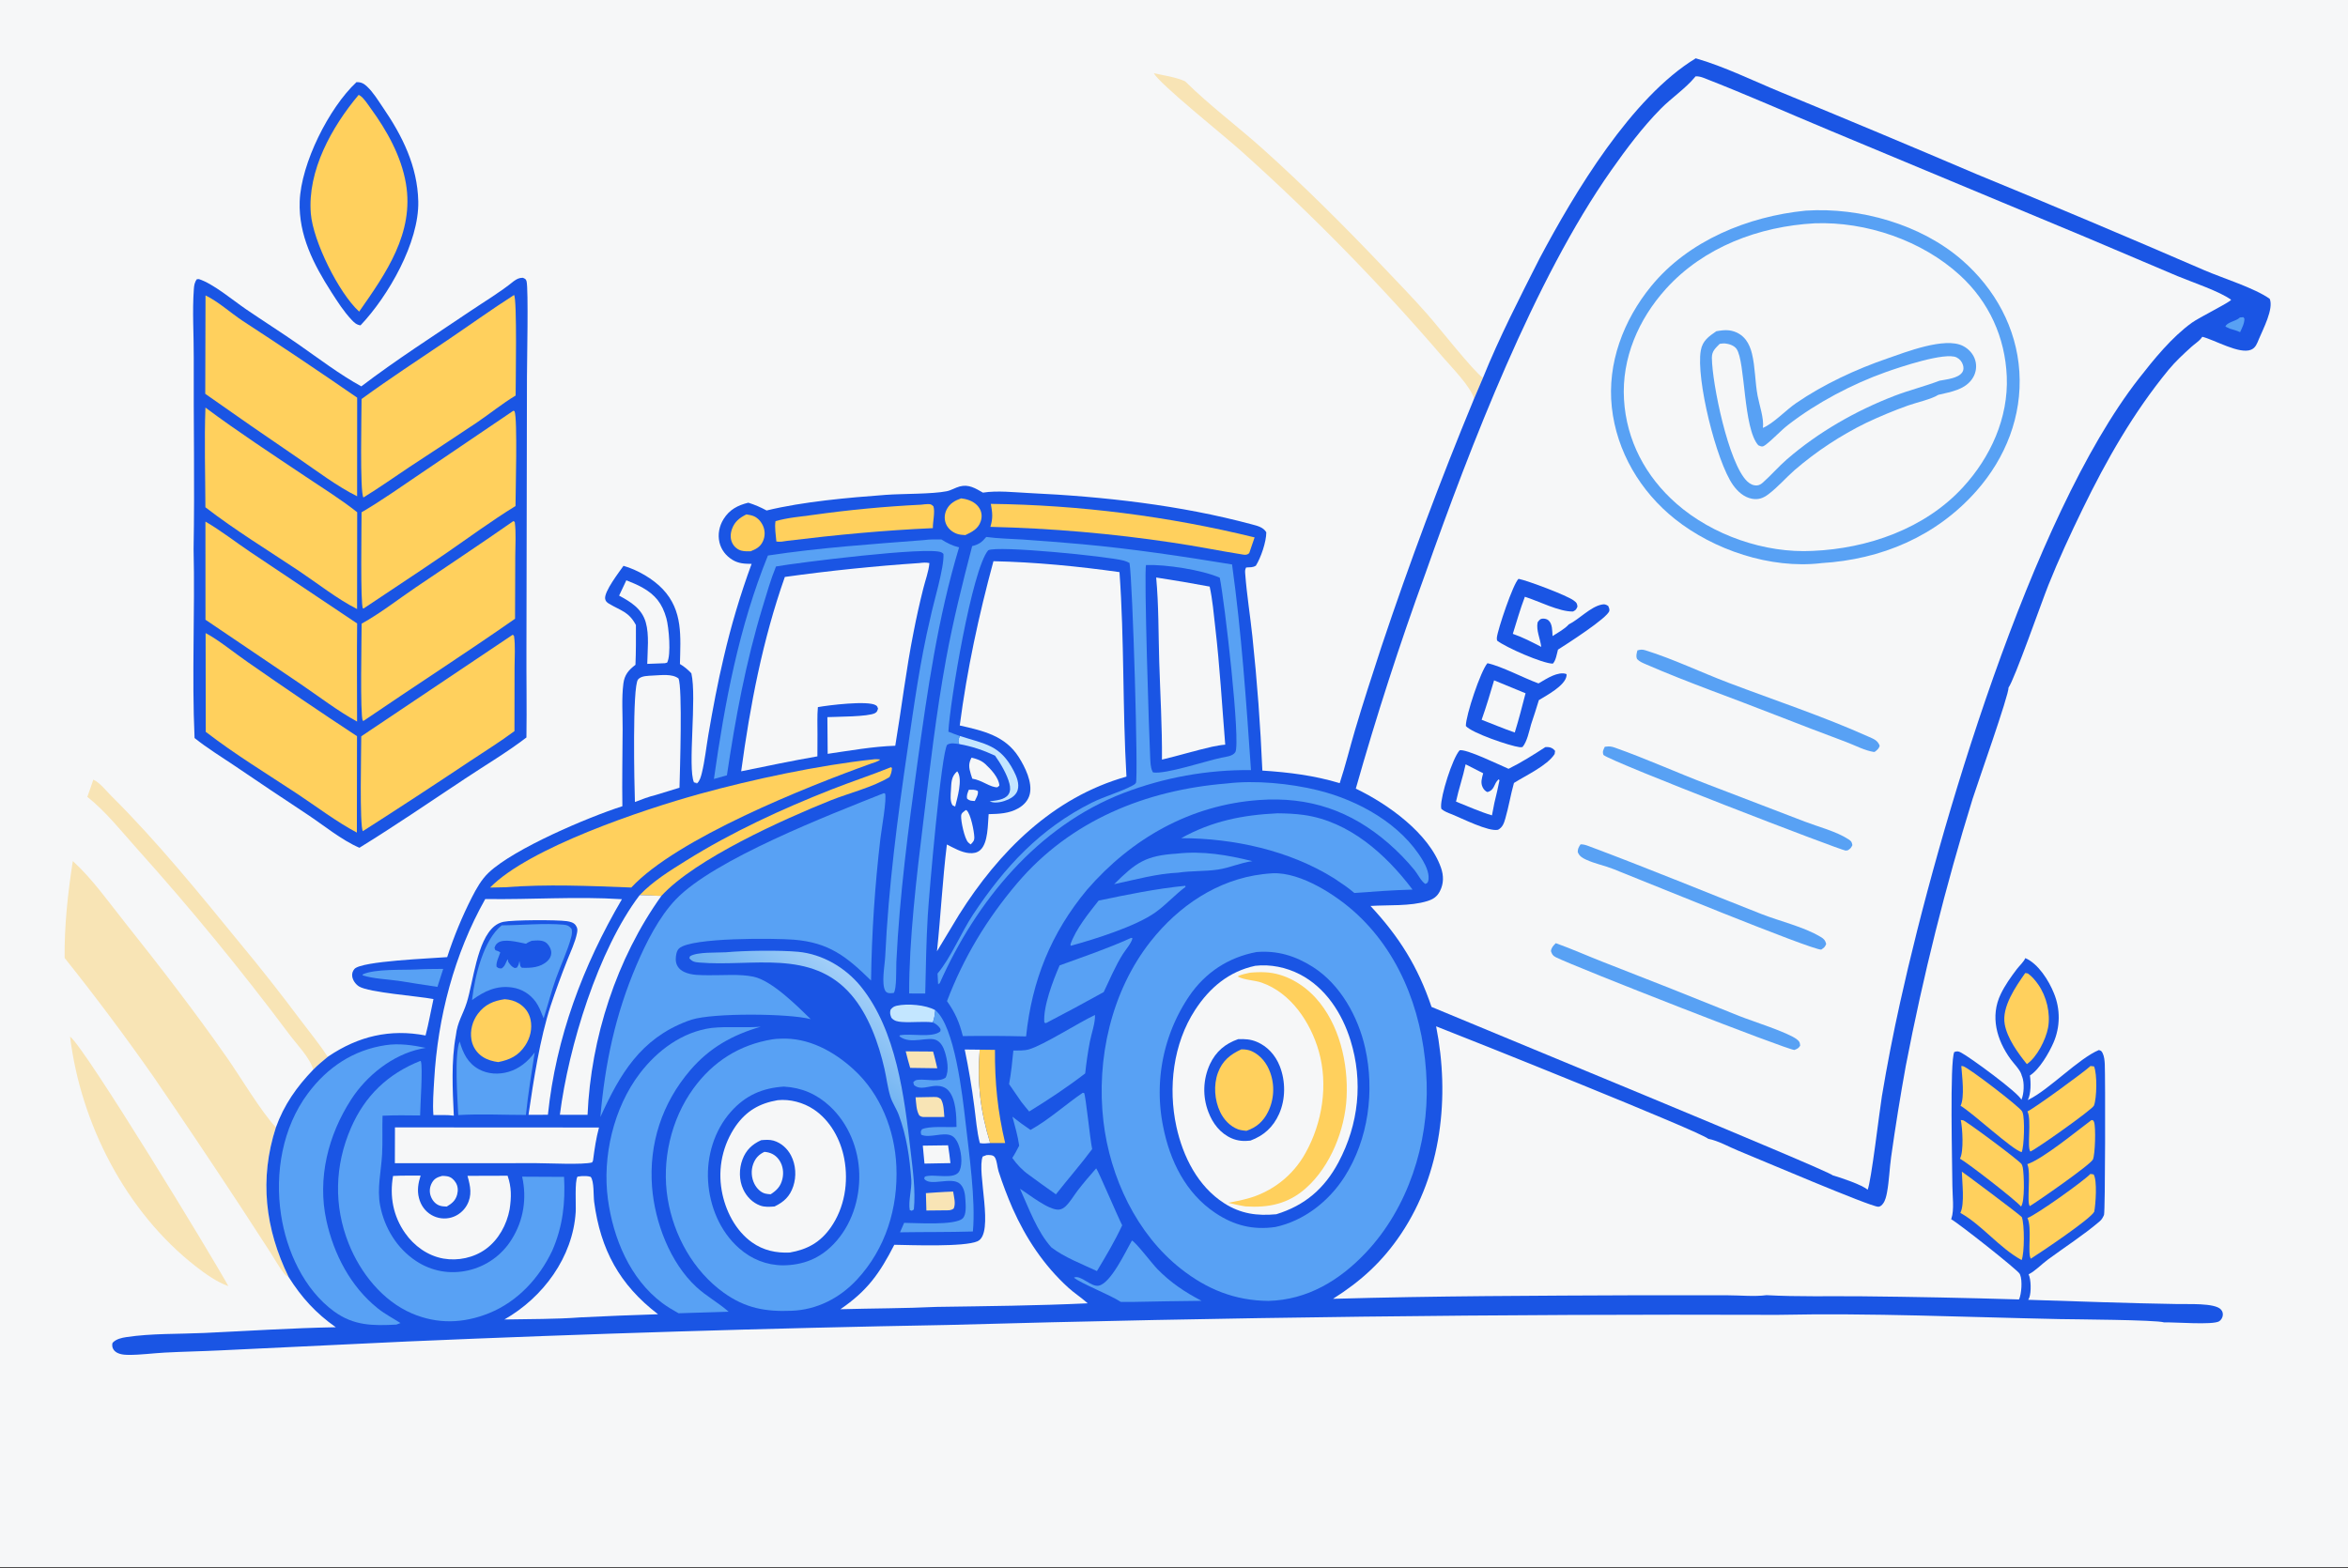 <?xml version="1.0" encoding="UTF-8"?> <svg xmlns="http://www.w3.org/2000/svg" xmlns:xlink="http://www.w3.org/1999/xlink" width="500" height="334"><rect width="100%" height="100%" fill="#333333" stroke="none"/><path fill="#F6F7F8" transform="matrix(0.326 0 0 0.326 0 -0)" d="M0 0L1534.69 0C1535.54 1.344 1535.84 2.508 1535.91 4.092C1536.57 18.507 1536 33.162 1536 47.604L1536.01 132.471L1536.01 391.421L1536.01 865.91L1536 981.169C1536 989.131 1537.19 1015.2 1535.79 1021.39C1535.57 1022.35 1535.21 1023.17 1534.69 1024L0 1024L0 0Z"></path><path fill="#F8E4B5" transform="matrix(0.326 0 0 0.326 0 -0)" d="M60.946 509.414C65.165 511.304 69.26 516.633 72.592 519.942C102.712 549.853 129.969 583.537 156.842 616.39Q177.247 640.985 196.368 666.592C202.33 674.467 208.698 682.266 214.106 690.531C210.908 693.241 207.526 695.873 204.631 698.907C202.373 691.014 194.043 682.662 189.129 676.059Q142.249 613.336 89.95 555.057C79.732 543.683 69.047 530.1 57.035 520.667C58.464 516.978 59.652 513.156 60.946 509.414Z"></path><path fill="#F8E4B5" transform="matrix(0.326 0 0 0.326 0 -0)" d="M753.756 47.865C760.313 49.316 768.029 50.342 774.156 53.145C790.173 68.983 808.294 82.427 825.028 97.439C851.645 121.317 878.037 147.66 902.701 173.583C912.709 184.102 922.982 194.664 932.564 205.558C939.522 213.468 962.942 243.145 968.69 246.88L962.835 260.626C961.164 253.056 947.851 239.603 942.658 233.53Q911.838 197.584 878.723 163.741Q845.609 129.898 810.343 98.304C800.185 89.135 756.794 54.371 753.756 47.865Z"></path><path fill="#F8E4B5" transform="matrix(0.326 0 0 0.326 0 -0)" d="M45.766 677.332C55.314 684.126 139.209 821.961 149.164 840.364C141.802 837.781 134.113 832.321 127.953 827.523C82.314 791.974 52.749 734.361 45.766 677.332Z"></path><path fill="#1A55E4" transform="matrix(0.326 0 0 0.326 0 -0)" d="M232.848 53.679C235.779 53.598 237.604 54.495 239.711 56.48C243.877 60.405 246.835 65.409 250.052 70.095C262.813 88.685 272.689 108.543 273.221 131.544C273.842 158.375 253.524 193.633 235.489 212.588C232.848 212.188 231.485 210.89 229.711 209.016C224.594 203.608 220.496 197.172 216.489 190.925C204.925 172.896 195.001 153.708 195.763 131.658C196.622 106.803 214.933 70.386 232.848 53.679Z"></path><path fill="#FFD05D" transform="matrix(0.326 0 0 0.326 0 -0)" d="M234.281 61.989C234.56 62.138 234.849 62.269 235.118 62.436C237.691 64.046 240.32 68.294 242.142 70.786C252.717 85.244 262.111 102.035 265.153 119.892C270.667 152.25 252.165 178.538 234.61 203.61C221.281 191.461 204.502 157.563 203.035 139.542C200.749 111.46 216.742 82.876 234.281 61.989Z"></path><path fill="#F8E4B5" transform="matrix(0.326 0 0 0.326 0 -0)" d="M47.566 562.62C60.092 573.971 71.057 589.501 81.59 602.749C104.548 631.625 127.36 661.092 148.466 691.361C157.375 704.138 170.253 725.902 180.216 736.67C169.331 770.24 173.168 802.97 188.585 834.471C187.458 833.928 186.37 833.138 185.593 832.149C182.361 828.035 179.698 823.099 176.84 818.689L158.104 789.851Q129.677 746.517 100.41 703.747Q72.542 663.917 42.213 625.929C41.995 604.711 44.311 583.551 47.566 562.62Z"></path><path fill="#1A55E4" transform="matrix(0.326 0 0 0.326 0 -0)" d="M335.623 183.7C337.702 182.272 338.991 181.512 341.551 181.499C342.877 182.139 343.477 182.182 343.931 183.711C345.281 188.259 344.202 237.71 344.211 246.671L343.882 423.49C343.791 442.939 344.16 462.425 343.872 481.866C331.123 491.637 316.936 500.026 303.546 508.926C280.706 524.106 258.121 539.523 234.777 553.933C222.894 548.815 211.324 539.127 200.426 531.949Q176.759 516.341 153.318 500.394C144.582 494.49 135.306 488.834 127.092 482.231C125.244 441.192 127.412 399.838 126.458 358.751C127.22 317.098 126.362 275.342 126.559 233.669C126.628 218.953 125.549 203.484 126.624 188.875C126.801 186.467 127.096 184.318 128.656 182.388L130.068 182.436L129.113 183.444L129.75 182.303C139.175 185.257 151.934 196.042 160.447 201.873C171.754 209.618 183.347 216.929 194.592 224.761C208.063 234.143 221.647 244.541 236.009 252.452C258.82 235.087 283.13 219.55 306.873 203.503C316.381 197.077 326.743 190.943 335.623 183.7Z"></path><path fill="#FFD05D" transform="matrix(0.326 0 0 0.326 0 -0)" d="M134.302 413.673C142.072 417.582 153.913 427.209 161.743 432.572Q197.139 457.292 233.205 481.024L233.118 544.02C219.711 536.907 206.691 526.958 193.982 518.56C174.114 505.432 153.216 492.73 134.391 478.179L134.302 413.673Z"></path><path fill="#FFD05D" transform="matrix(0.326 0 0 0.326 0 -0)" d="M334.905 414.743L335.76 415.483C336.72 422.102 336.12 429.379 336.115 436.07L336.053 477.708C326.718 484.7 316.56 490.928 306.858 497.426Q272.17 520.6 237.03 543.083C234.776 539.736 235.986 489.239 235.97 481.112L334.905 414.743Z"></path><path fill="#FFD05D" transform="matrix(0.326 0 0 0.326 0 -0)" d="M335.318 268.384L336.115 268.674C338.139 273.625 336.753 321.712 336.736 330.66C321.159 340.213 306.063 351.399 290.98 361.768C273.285 373.933 255.282 385.61 237.478 397.609L237.075 397.489C235.321 395.398 236.185 341.743 236.175 334.739C249.57 326.903 262.391 317.763 275.258 309.08L335.318 268.384Z"></path><path fill="#FFD05D" transform="matrix(0.326 0 0 0.326 0 -0)" d="M134.188 340.812C144.302 346.683 153.8 354.148 163.519 360.682L233.294 407.381C233.034 428.736 233.277 450.126 233.252 471.484C220.44 464.451 208.398 455.125 196.279 446.904L134.224 404.938L134.188 340.812Z"></path><path fill="#FFD05D" transform="matrix(0.326 0 0 0.326 0 -0)" d="M134.193 266.315C155.399 282.116 177.664 296.686 199.628 311.405C210.914 318.968 222.677 326.267 233.328 334.7L233.25 397.951C220.582 391.582 207.296 381.092 195.374 373.124C174.953 359.478 153.595 346.471 134.172 331.458C134.101 309.815 133.399 287.931 134.193 266.315Z"></path><path fill="#FFD05D" transform="matrix(0.326 0 0 0.326 0 -0)" d="M335.365 340.467L336.256 341.047C337.182 348.279 336.595 356.046 336.574 363.337L336.431 404.301C303.828 427.067 270.359 448.605 237.503 471.004L236.964 470.894C235.123 467.565 236.232 415.52 236.215 407.498C248.309 400.833 260.097 391.578 271.597 383.781C292.867 369.36 314.305 355.198 335.365 340.467Z"></path><path fill="#FFD05D" transform="matrix(0.326 0 0 0.326 0 -0)" d="M134.248 193.037C142.594 197.034 150.716 204.499 158.545 209.671Q196.274 234.23 233.309 259.823L233.278 324.273C220.003 317.645 207.091 307.797 194.825 299.406Q164.258 278.639 134.071 257.324L134.248 193.037Z"></path><path fill="#FFD05D" transform="matrix(0.326 0 0 0.326 0 -0)" d="M335.778 192.758C337.854 195.097 336.806 250.881 336.822 258.449C328.121 263.662 320 270.317 311.577 276.015Q289.753 290.582 267.784 304.927C257.661 311.645 247.761 318.711 237.399 325.06C234.969 321.882 236.176 268.83 236.173 260.716C254.514 247.333 273.491 234.977 292.284 222.26C306.79 212.443 321.028 202.208 335.778 192.758Z"></path><path fill="#1A55E4" transform="matrix(0.326 0 0 0.326 0 -0)" d="M1107.68 38.102C1126.18 43.363 1145.89 53.107 1163.84 60.466Q1227.4 86.614 1290.62 113.586Q1365.59 144.397 1439.97 176.604C1451.93 181.771 1472.62 188.142 1482.61 195.248C1485.33 201.797 1478.17 215.205 1475.48 221.686C1474.34 224.419 1473.44 227.229 1470.48 228.488C1462.9 231.72 1446.56 222.026 1438.57 220.051C1438.39 220.3 1438.21 220.553 1438.03 220.798C1436.37 223.01 1433.6 224.702 1431.53 226.578C1426.33 231.297 1420.94 236.255 1416.48 241.689C1393.63 269.527 1376.04 300.398 1360.34 332.701C1352.47 348.88 1344.7 365.652 1338.01 382.355C1333.7 393.143 1315.8 444.206 1312 449.258C1312.39 453.682 1291.56 512.352 1288.54 521.945Q1275.23 564.969 1264.3 608.659Q1253.37 652.349 1244.86 696.574Q1239.49 726.214 1235.3 756.045C1234.24 763.69 1234.01 771.629 1232.61 779.196C1232.19 781.475 1231.51 784.397 1230.14 786.285C1229.3 787.432 1228.35 788.456 1226.87 788.485C1221.95 788.581 1147.33 756.684 1135.62 751.935C1129.55 749.474 1122.21 745.286 1115.88 744.114C1110.57 739.326 957.749 678.193 938.094 670.602C947.166 716.509 941.702 766.554 915.279 806.079C903.141 824.235 889.123 837.058 870.733 848.652C937.26 846.762 1004.03 846.602 1070.6 846.329L1128.65 846.353C1136.77 846.364 1145.95 847.316 1153.92 846.272C1174.5 847.392 1195.27 846.802 1215.88 847.006C1250.19 847.345 1284.57 848.037 1318.86 849.065C1320.49 845.469 1321.12 836.74 1319.59 833.005C1319.49 832.77 1319.38 832.542 1319.27 832.311C1318.27 830.004 1279.26 799.187 1274.51 796.637C1274.57 796.493 1274.63 796.351 1274.68 796.206C1276.63 790.59 1275.34 781.028 1275.32 774.905C1275.27 762.266 1273.52 693.247 1276.57 687.389C1278.49 686.771 1279.09 686.807 1280.95 687.743C1286.32 690.449 1319.06 714.341 1320.38 718.625C1322.13 714.871 1322.42 707.485 1320.92 703.546C1320.83 703.304 1320.72 703.068 1320.62 702.829C1320.55 702.565 1320.48 702.298 1320.4 702.036C1319.41 698.858 1315.37 694.848 1313.36 692.084C1304.25 679.508 1299.91 664.112 1306.88 649.595C1309.67 643.783 1313.5 638.408 1317.38 633.28C1319.11 630.991 1321.86 628.62 1322.96 626.032C1331.43 629.663 1338.35 640.742 1341.65 648.99Q1342.05 649.951 1342.39 650.93Q1342.74 651.91 1343.04 652.905Q1343.34 653.901 1343.58 654.91Q1343.83 655.92 1344.03 656.94Q1344.22 657.96 1344.37 658.989Q1344.52 660.018 1344.61 661.053Q1344.7 662.088 1344.74 663.127Q1344.79 664.165 1344.78 665.204Q1344.77 666.243 1344.7 667.281Q1344.64 668.318 1344.53 669.351Q1344.41 670.384 1344.25 671.41Q1344.08 672.436 1343.86 673.452Q1343.65 674.468 1343.38 675.472Q1343.11 676.477 1342.8 677.466Q1342.48 678.456 1342.11 679.428Q1341.74 680.4 1341.33 681.353C1338.43 687.982 1332.22 698.786 1325.96 702.735C1326.64 707.15 1326.7 714.794 1324.58 718.761C1324.78 718.668 1324.98 718.578 1325.18 718.481C1338.57 711.916 1357.83 691.585 1371.03 686.092C1372.41 686.56 1372.71 686.64 1373.42 688.031C1374.51 690.167 1374.76 693.047 1374.87 695.413C1375.24 703.36 1375.21 791.102 1374.37 793.813C1374.23 794.259 1373.89 794.856 1373.69 795.239C1373 796.587 1372.35 797.344 1371.2 798.32C1360.62 807.276 1348.78 814.848 1337.63 823.074C1333.67 825.993 1329.43 830.507 1325.12 832.649C1326.72 835.991 1326.88 844.188 1325.6 847.769C1325.37 848.416 1325.19 848.654 1324.84 849.292C1357.32 850.296 1389.88 851.56 1422.38 852.072C1428.3 852.293 1446.86 851.104 1450.8 855.71C1451.8 856.886 1452.15 858.072 1451.93 859.632C1451.73 861.068 1450.78 862.607 1449.54 863.358C1445.35 865.885 1420.54 863.849 1413.56 864.041C1408.15 862.359 1354.57 862.089 1345.42 861.901C1284.03 860.64 1222.44 857.821 1161.05 859.137Q889.88 858.191 618.814 865.745Q442.287 868.913 265.895 876.536L143.652 882.36C131.674 882.95 119.653 883.149 107.69 883.786C99.824 884.205 91.788 885.331 83.925 885.288C80.935 885.271 77.133 884.924 74.899 882.723C73.957 881.795 73.306 880.425 73.308 879.096C73.31 878.389 73.261 877.689 73.779 877.161C76.004 874.891 79.541 874.119 82.596 873.659C98.99 871.192 116.843 871.729 133.444 870.965C162.059 869.647 190.706 867.733 219.346 867.221C206.299 858.037 197.084 847.893 188.585 834.471C173.168 802.97 169.331 770.24 180.216 736.67C185.529 721.896 193.813 710.131 204.631 698.907C207.526 695.873 210.908 693.241 214.106 690.531L214.641 690.165C234.018 677.111 254.775 672.117 277.965 676.591C280.028 668.782 281.397 660.687 283.145 652.788C273.311 650.874 240.888 648.506 234.525 644.554C232.369 643.215 230.502 640.649 230.099 638.126C229.801 636.263 230.293 634.565 231.518 633.139C236.02 627.898 282.191 626.238 292.101 625.391Q295.355 615.35 299.384 605.594Q303.413 595.839 308.192 586.428C311.188 580.582 314.466 574.636 319.297 570.097C335.996 554.408 383.895 534.06 406.542 526.785C406.288 509.996 406.634 493.146 406.71 476.351C406.754 466.745 405.98 456.213 407.191 446.715C407.935 440.876 410.593 437.838 415.088 434.396C415.466 425.733 415.411 417.072 415.39 408.403C410.69 399.612 405.644 399.135 397.794 394.451C396.489 393.673 395.524 392.808 395.288 391.257C394.566 386.509 404.426 373.818 407.275 369.708C416.329 372.298 426.546 378.19 432.966 384.996C446.242 399.072 444.52 416.084 444.142 433.877C447.084 435.624 449.245 437.463 451.607 439.935C455.285 455.809 449.056 501.652 453.305 511.201L455.645 511.533L453.508 511.533L455.323 511.843C457.105 510.29 457.888 507.398 458.434 505.169C460.446 496.965 461.323 488.153 462.762 479.807C465.669 462.953 468.768 446.207 472.735 429.565Q479.943 398.434 490.956 368.438C486.344 368.379 482.473 368.267 478.448 365.799C474.191 363.189 471.133 359.305 469.966 354.411C468.725 349.205 469.827 343.707 472.632 339.192C476.489 332.983 481.922 330.125 488.829 328.47C493.128 329.827 496.786 331.402 500.763 333.556C524.57 327.747 554.029 325.156 578.735 323.334C589.618 322.531 608.845 322.901 618.386 320.981C621.346 320.385 623.988 318.637 626.911 317.853C632.764 316.282 637.183 319.077 642.067 321.89C651.544 320.386 662.576 321.706 672.168 322.155C720.738 324.428 770.901 330.013 817.959 342.683C821.445 343.621 825.279 344.519 827.167 347.817C827.148 354.075 823.677 364.255 820.349 369.618C818.055 370.994 816.54 370.531 813.975 370.813C813.155 372.4 813.268 373.251 813.402 375.045C814.416 388.635 816.651 402.316 818.082 415.891Q822.724 459.593 824.593 503.501C841.962 504.633 858.408 506.679 875.112 511.714C878.884 500.27 881.733 488.452 885.161 476.894C890.546 458.731 896.482 440.623 902.357 422.611Q929.772 340.564 962.835 260.626L968.69 246.88C979.387 220.37 992.761 194.371 1005.66 168.895C1028.62 125.65 1065.69 63.661 1107.68 38.102Z"></path><path fill="#F6F7F8" transform="matrix(0.326 0 0 0.326 0 -0)" d="M632.839 516.041C635.049 516.05 636.772 515.753 638.739 516.871C639.229 519.013 637.622 521.468 636.724 523.391C634.461 523.199 633.602 523.38 631.783 521.947C631.197 519.763 632.084 518.07 632.839 516.041Z"></path><path fill="#58A1F4" transform="matrix(0.326 0 0 0.326 0 -0)" d="M1463.13 207.424L1465.38 207.241L1466.08 208.175C1466.14 211.346 1464.53 214.191 1463.27 217.044C1461.17 216.026 1458.85 215.456 1456.62 214.787L1453.7 213.421C1454.28 210.75 1460.24 209.83 1462.45 208.011C1462.68 207.821 1462.9 207.62 1463.13 207.424Z"></path><path fill="#F6F7F8" transform="matrix(0.326 0 0 0.326 0 -0)" d="M625.228 503.996C625.376 504.184 625.549 504.355 625.673 504.56C628.775 509.681 625.391 521.126 623.928 527.001L622.246 526.212C620.47 523.749 620.983 519.304 621.16 516.32C621.46 511.253 621.279 507.498 625.228 503.996Z"></path><path fill="#F6F7F8" transform="matrix(0.326 0 0 0.326 0 -0)" d="M630.859 529.288L631.396 529.454C634.112 531.736 636.304 543.263 636.426 546.884C636.511 549.401 635.669 550.008 634.088 551.74Q633.216 551.17 632.467 550.446C630.03 548.134 627.554 536.225 627.83 532.965C627.986 531.113 629.53 530.405 630.859 529.288Z"></path><path fill="#F8E4B5" transform="matrix(0.326 0 0 0.326 0 -0)" d="M591.627 686.953L609.483 687.078C610.577 690.649 611.347 694.378 612.24 698.007L594.542 697.754C593.432 694.202 592.569 690.554 591.627 686.953Z"></path><path fill="#F6F7F8" transform="matrix(0.326 0 0 0.326 0 -0)" d="M602.783 748.573L619.283 748.352C619.963 752.192 620.346 756.114 620.835 759.985L603.88 760.301Q603.292 754.441 602.783 748.573Z"></path><path fill="#F6F7F8" transform="matrix(0.326 0 0 0.326 0 -0)" d="M634.615 495.051C638.037 495.904 640.947 496.797 643.605 499.23C647.206 502.526 652.539 508.232 652.792 513.313L651.539 514.405C646.931 514.624 641.521 509.762 635.109 508.789C634.765 507.838 634.463 506.879 634.178 505.91C632.948 501.734 632.409 499.088 634.615 495.051Z"></path><path fill="#F8E4B5" transform="matrix(0.326 0 0 0.326 0 -0)" d="M611.751 779.123C615.347 778.829 618.986 778.747 622.592 778.569C623.134 782.034 624.437 786.397 622.965 789.66C621.016 791.056 619.73 790.775 617.437 790.833L605.13 790.958L604.816 779.607L611.751 779.123Z"></path><path fill="#F8E4B5" transform="matrix(0.326 0 0 0.326 0 -0)" d="M609.575 716.783C612.121 716.807 612.574 716.662 614.593 718.143C616.566 721.455 616.503 726.044 616.854 729.832L605.062 729.873C603.008 729.84 602.2 730.102 600.512 728.862C598.488 725.575 598.489 720.786 598.067 716.989L609.575 716.783Z"></path><path fill="#F6F7F8" transform="matrix(0.326 0 0 0.326 0 -0)" d="M288.831 768.323C289.926 768.338 291.028 768.396 292.109 768.585C294.574 769.015 296.308 770.55 297.637 772.619C299.173 775.01 299.326 777.886 298.597 780.586C297.531 784.535 295.124 786.409 291.812 788.382C290.1 788.314 288.373 788.256 286.769 787.591C284.084 786.478 282.241 784.09 281.313 781.385C280.345 778.563 280.686 775.5 282.117 772.899C283.735 769.958 285.766 769.19 288.831 768.323Z"></path><path fill="#C3E6FF" transform="matrix(0.326 0 0 0.326 0 -0)" d="M609.214 667.984C602.601 667.277 595.982 668.217 589.363 667.77C586.582 667.582 584.204 667.241 582.278 665.048C581.51 662.976 581.117 661.905 581.74 659.746C582.877 658.297 583.934 657.566 585.752 657.151C592.616 655.582 604.839 656.541 610.925 660.054C610.568 662.677 610.472 665.625 609.214 667.984Z"></path><path fill="#C3E6FF" transform="matrix(0.326 0 0 0.326 0 -0)" d="M627.054 480.921C643.508 486.241 653.338 486.643 662.125 503.626C664.066 507.378 666.022 512.039 664.725 516.307C663.849 519.192 661.284 521.149 658.649 522.358C655.391 523.851 650.562 525.145 647.059 523.841C646.876 523.772 646.71 523.665 646.535 523.578C650.453 523.043 656.284 522.687 658.703 519.138C660.163 516.995 659.979 514.381 659.367 511.98C657.846 506.011 653.562 498.769 649.981 493.749C642.368 490.184 634.86 487.659 626.567 486.175C625.674 483.779 626.039 483.149 627.054 480.921Z"></path><path fill="#F6F7F8" transform="matrix(0.326 0 0 0.326 0 -0)" d="M630.177 685.757L639.95 685.861C638.236 707.759 640.325 725.856 646.783 746.855C644.473 747.071 642.348 747.342 640.046 746.891C638.042 739.26 637.514 730.892 636.438 723.071Q634.025 704.294 630.177 685.757Z"></path><path fill="#58A1F4" transform="matrix(0.326 0 0 0.326 0 -0)" d="M272.072 633.461C277.834 633.066 283.73 633.184 289.511 633.079L285.732 644.837C277.249 643.661 268.788 642.156 260.315 640.88C252.671 639.82 244.175 639.538 236.815 637.328L237.101 636.569C245.392 632.991 262.712 633.899 272.072 633.461Z"></path><path fill="#FFD05D" transform="matrix(0.326 0 0 0.326 0 -0)" d="M487.545 336.108C489.098 336.37 490.912 336.646 492.373 337.264C495.208 338.463 497.461 341.19 498.585 344.007Q498.82 344.589 498.993 345.193Q499.167 345.796 499.277 346.414Q499.388 347.033 499.434 347.659Q499.481 348.285 499.463 348.913Q499.445 349.54 499.363 350.163Q499.28 350.785 499.134 351.396Q498.988 352.007 498.78 352.599Q498.573 353.192 498.305 353.76C496.634 357.374 493.816 358.815 490.339 360.204C488.341 360.238 486.237 360.303 484.288 359.796C481.851 359.162 479.737 357.409 478.534 355.211C476.897 352.22 477.017 348.827 478.132 345.685C479.858 340.822 483.101 338.325 487.545 336.108Z"></path><path fill="#FFD05D" transform="matrix(0.326 0 0 0.326 0 -0)" d="M627.828 325.631C628.693 325.72 629.523 325.86 630.373 326.051C634.213 326.917 637.978 328.858 639.967 332.425C641.419 335.027 641.555 337.831 640.623 340.637C638.993 345.549 634.908 347.615 630.566 349.637C628.537 349.529 626.577 349.411 624.667 348.639C621.599 347.399 618.965 345.1 617.797 341.954C616.655 338.881 616.951 335.595 618.478 332.704C620.521 328.834 623.902 327.005 627.828 325.631Z"></path><path fill="#FFD05D" transform="matrix(0.326 0 0 0.326 0 -0)" d="M639.95 685.861L649.929 685.99C649.77 707.225 651.675 726.201 656.582 746.873L646.783 746.855C640.325 725.856 638.236 707.759 639.95 685.861Z"></path><path fill="#F6F7F8" transform="matrix(0.326 0 0 0.326 0 -0)" d="M409.133 379.166C412.601 380.58 416.147 381.975 419.42 383.803C428.127 388.668 432.606 394.394 435.291 404.01C436.899 409.766 438.528 427.967 435.757 432.981L434.278 433.349L422.795 433.788C422.936 425.261 424.178 414.861 421.822 406.657C419.247 397.688 412.12 393.348 404.406 389.185L409.133 379.166Z"></path><path fill="#58A1F4" transform="matrix(0.326 0 0 0.326 0 -0)" d="M768.745 557.761C785.644 555.859 801.737 558.631 818.089 562.68C810.353 563.69 803.316 567.016 795.705 568.162C787.076 569.46 778.278 568.896 769.582 570.212C756.195 570.73 740.918 574.912 727.761 577.722C741.99 563.622 748.22 559.038 768.745 557.761Z"></path><path fill="#FFD05D" transform="matrix(0.326 0 0 0.326 0 -0)" d="M1280.81 731.8C1281.47 731.862 1281.67 731.866 1282.34 732.002C1284.13 732.365 1319.17 758.317 1320.59 760.732C1320.92 761.5 1321.17 762.121 1321.32 762.948C1322.14 767.503 1322.76 784.988 1320.17 788.378C1317.08 784.469 1285.4 759.871 1280.25 757.07C1282.89 752.545 1281.91 737.045 1280.81 731.8Z"></path><path fill="#FFD05D" transform="matrix(0.326 0 0 0.326 0 -0)" d="M1281.51 765.561C1282 765.71 1318.62 793.047 1320.68 795.251C1322.48 800.118 1322.45 818.699 1320.56 823.327C1305.98 815.395 1294.9 800.606 1280.53 792.509C1283.46 786.657 1281.65 772.486 1281.51 765.561Z"></path><path fill="#FFD05D" transform="matrix(0.326 0 0 0.326 0 -0)" d="M1281.15 696.543C1281.58 696.563 1281.91 696.551 1282.32 696.658C1286.05 697.64 1319.25 723.198 1320.85 726.146C1320.97 726.426 1321.09 726.703 1321.2 726.987C1322.71 730.957 1322.22 749.038 1320.59 752.812C1314.7 751.558 1288.79 727.311 1280.68 722.533C1283.45 716.851 1281.64 703.058 1281.15 696.543Z"></path><path fill="#FFD05D" transform="matrix(0.326 0 0 0.326 0 -0)" d="M1322.91 635.778L1324.61 636.048C1327.24 637.882 1329.49 640.597 1331.34 643.209C1336.83 650.984 1339.57 662.219 1337.8 671.614C1336.36 679.254 1330.59 690.759 1323.98 695.309C1318.16 688.052 1311.15 678.504 1309.5 669.186C1307.48 657.843 1316.74 644.605 1322.91 635.778Z"></path><path fill="#58A1F4" transform="matrix(0.326 0 0 0.326 0 -0)" d="M774.301 578.764L774.348 579.527C767.425 584.664 761.688 591.201 754.689 596.186C741.95 605.26 714.896 613.773 699.4 617.975L699.231 617.038C702.744 606.984 711.085 596.772 717.621 588.465C736.257 584.543 755.336 580.638 774.301 578.764Z"></path><path fill="#FFD05D" transform="matrix(0.326 0 0 0.326 0 -0)" d="M1365.47 767.06L1367.58 767.366C1370.04 771.261 1368.91 786.985 1367.99 791.714C1365.69 796.482 1333.05 818.291 1326.57 822.43C1324.21 819.034 1327.5 802.32 1324.37 795.836C1329.97 793.908 1360.98 771.79 1365.47 767.06Z"></path><path fill="#FFD05D" transform="matrix(0.326 0 0 0.326 0 -0)" d="M1366.25 731.803L1367.35 732.135C1367.5 732.395 1367.77 732.818 1367.87 733.128C1369.11 736.762 1368.58 754.235 1367.14 757.563C1365.91 760.779 1330.87 785.118 1325.91 788.068C1323.68 785.877 1326.88 766.235 1324.26 760.68C1334.64 757.148 1356.73 738.85 1366.25 731.803Z"></path><path fill="#FFD05D" transform="matrix(0.326 0 0 0.326 0 -0)" d="M1365.52 696.543L1367.84 696.795C1369.97 701.694 1369.7 717.515 1367.79 722.431C1366.41 725.208 1330.46 750.66 1326.28 752.412C1323.87 749.866 1327.21 731.941 1324.36 726.195C1327.94 724.852 1362.42 699.707 1365.52 696.543Z"></path><path fill="#58A1F4" transform="matrix(0.326 0 0 0.326 0 -0)" d="M739.403 810.577C741.901 811.615 752.599 825.712 755.921 829.122C764.559 837.986 773.934 844.25 784.856 849.968Q761.998 850.216 739.143 850.694L732.1 850.655C725.124 846.049 705.64 838.432 701.515 834.795C705.929 832.747 712.657 841.098 717.696 840.07C725.706 838.436 735.342 817.5 739.403 810.577Z"></path><path fill="#FFD05D" transform="matrix(0.326 0 0 0.326 0 -0)" d="M329.676 652.886C333.042 653.139 335.95 653.822 338.843 655.572C342.826 657.982 345.54 661.547 346.543 666.147C347.832 672.062 346.365 678.196 343.045 683.193C338.64 689.821 333.064 692.478 325.482 693.976C321.965 693.539 318.266 692.511 315.295 690.53Q314.933 690.294 314.585 690.039Q314.236 689.785 313.9 689.513Q313.565 689.241 313.244 688.951Q312.924 688.662 312.618 688.357Q312.313 688.052 312.023 687.731Q311.734 687.41 311.462 687.075Q311.189 686.74 310.935 686.391Q310.68 686.042 310.444 685.681Q310.207 685.32 309.99 684.946Q309.772 684.573 309.575 684.189Q309.377 683.805 309.199 683.412Q309.021 683.018 308.864 682.616Q308.707 682.214 308.57 681.804Q308.434 681.394 308.319 680.978Q308.204 680.561 308.111 680.14Q308.017 679.718 307.946 679.292C306.932 673.416 308.588 667.184 312.14 662.427C316.662 656.371 322.381 653.909 329.676 652.886Z"></path><path fill="#FFD05D" transform="matrix(0.326 0 0 0.326 0 -0)" d="M417.828 584.884C426.583 575.679 437.486 568.997 448.195 562.313C478.024 543.696 510.542 528.678 543.24 515.807C556.057 510.763 569.192 506.48 581.942 501.305L582.634 501.773C582.514 504.132 582.111 505.659 581.019 507.754C570.309 514.348 554.438 518.232 542.512 523.008C511.843 535.292 454.155 561.199 432.021 585.396L417.828 584.884Z"></path><path fill="#58A1F4" transform="matrix(0.326 0 0 0.326 0 -0)" d="M738.894 612.813L739.704 612.98C739.527 615.642 735.038 620.905 733.479 623.38C728.594 631.136 724.906 639.961 720.954 648.234Q702.229 658.64 683.219 668.515L682.164 668.151C681.27 657.787 687.968 640.384 692.165 630.79C707.82 625.091 723.722 619.712 738.894 612.813Z"></path><path fill="#58A1F4" transform="matrix(0.326 0 0 0.326 0 -0)" d="M299.327 728.602C298.897 718.1 296.631 689.051 300.253 680.51C302.435 688.128 305.546 694.664 312.78 698.643C318.662 701.877 325.808 702.226 332.178 700.351C339.35 698.239 344.837 693.594 349.263 687.702C347.184 701.302 344.915 714.818 343.541 728.514C328.938 728.523 313.87 727.713 299.327 728.602Z"></path><path fill="#58A1F4" transform="matrix(0.326 0 0 0.326 0 -0)" d="M610.925 660.054C623.57 670.146 628.777 716.237 630.607 732.469C632.988 753.599 637.407 784.243 635.507 804.66C619.642 805.143 603.768 804.939 587.901 805.195L590.591 799.016C598.443 799.02 623.872 800.914 628.867 796.069C631.38 793.632 630.805 787.456 630.633 784.227C630.438 780.585 629.935 776.149 627.09 773.545C621.546 768.471 607.484 775.591 603.675 770.199L604.098 768.832C609.846 766.601 623.987 771.484 626.855 764.847C628.974 759.944 627.836 751.842 625.763 747.079C624.853 744.987 623.385 742.774 621.183 741.875C615.757 739.661 607.165 743.857 601.772 741.448C601.417 739.638 601.204 739.553 602.191 737.892C606.938 735.588 618.878 736.736 624.814 736.355C624.743 729.211 624.517 717.897 619.367 712.399C617.394 710.293 614.567 709.488 611.753 709.484C606.822 709.477 601.102 712.57 597.069 708.986L596.543 707.188C597.779 705.794 598.274 705.665 600.167 705.503C605.21 705.072 613.517 707.279 617.68 704.116C620.116 699.442 618.715 692.161 617.203 687.335C616.286 684.406 614.852 681.415 612.076 679.836C606.443 676.633 595.098 683.007 587.547 677.156L587.694 676.497C594.738 675.007 608.919 678.384 614.194 673.941C614.424 672.763 614.577 672.691 613.915 671.689C612.852 670.078 610.961 668.781 609.214 667.984C610.472 665.625 610.568 662.677 610.925 660.054Z"></path><path fill="#FFD05D" transform="matrix(0.326 0 0 0.326 0 -0)" d="M601.783 329.759C603.186 329.607 604.659 329.377 606.069 329.371C607.957 329.363 608.367 329.554 609.735 330.853C610.895 334.636 609.266 340.868 609.354 345.087C577.497 346.486 545.991 349.498 514.341 353.365C511.878 353.768 509.63 354.243 507.135 353.824C506.843 349.722 505.846 344.538 506.584 340.529C514.304 338.26 523.007 337.564 530.981 336.462Q566.23 331.5 601.783 329.759Z"></path><defs><linearGradient id="gradient_0" gradientUnits="userSpaceOnUse" x1="520.896" y1="681.606" x2="555.277" y2="638.943"><stop offset="0" stop-color="#6BB0F1"></stop><stop offset="1" stop-color="#A1CEF8"></stop></linearGradient></defs><path fill="url(#gradient_0)" transform="matrix(0.326 0 0 0.326 0 -0)" d="M474.168 622.226C486.303 621.097 508.994 620.774 521.3 621.903C537.209 623.362 552.354 632.267 562.334 644.607C585.536 673.295 590.793 716.856 594.83 752.199C596.222 764.381 598.17 778.087 596.941 790.282L595.591 791.124L594.262 790.664C593.271 784.76 595.579 777.307 595.283 771.005C594.142 755.991 592.31 742.811 587.108 728.556C585.602 724.427 582.891 720.699 581.608 716.541C579.809 710.709 579.099 704.313 577.735 698.344C573.932 681.689 567.352 663.134 556.08 650.042C529.933 619.672 491.263 631.862 456.726 628.924C453.799 628.675 452.188 628.378 450.253 626.067L450.75 624.795C455.565 621.875 468.184 622.582 474.168 622.226Z"></path><path fill="#58A1F4" transform="matrix(0.326 0 0 0.326 0 -0)" d="M715.261 663.174C715.53 668.206 712.871 675.617 711.903 680.69C710.589 687.571 709.609 694.412 708.862 701.376C697.416 710.18 684.584 718.716 672.276 726.255C670.453 724.197 668.772 721.976 667.048 719.832L659.142 708.353C660.492 701.075 661.245 693.805 661.944 686.441C665.202 686.379 669 686.584 672.142 685.656C681.878 682.78 703.889 668.548 715.261 663.174Z"></path><path fill="#58A1F4" transform="matrix(0.326 0 0 0.326 0 -0)" d="M707.262 714.036L708.147 714.157C709.277 716.244 712.011 744.29 713.421 750.812C705.899 760.93 697.548 770.471 689.747 780.382Q680.806 774.099 672.011 767.612C667.652 764.507 664.33 760.938 661.227 756.594C662.939 754.046 664.314 751.28 665.752 748.571C664.846 742.174 662.973 735.907 661.347 729.662C665.192 732.704 669.045 735.577 673.13 738.297C685.127 731.678 695.871 721.776 707.262 714.036Z"></path><path fill="#F6F7F8" transform="matrix(0.326 0 0 0.326 0 -0)" d="M417.828 584.884L432.021 585.396C402.755 626.267 385.948 678.252 383.802 728.424L365.715 728.402C371.333 684.025 390.701 620.631 417.828 584.884Z"></path><path fill="#58A1F4" transform="matrix(0.326 0 0 0.326 0 -0)" d="M716.032 763.413C717.2 764.488 730.257 795.293 733.031 800.603C728.344 810.75 722.302 820.931 716.525 830.511C706.797 825.966 695.263 821.554 686.782 815.065C677.439 804.693 671.976 789.349 666.272 776.742C671.94 780.282 685.102 790.882 691.637 790.375C693.464 790.234 694.961 789.277 696.248 788.029C699.124 785.243 701.491 781.104 703.96 777.882C707.791 772.884 711.882 768.146 716.032 763.413Z"></path><path fill="#F6F7F8" transform="matrix(0.326 0 0 0.326 0 -0)" d="M426.621 441.4C431.644 441.218 438.998 440.069 443.185 443.304C445.902 449.134 444.116 504.106 443.85 514.685Q436.158 517.097 428.439 519.419C423.702 520.575 419.268 522.271 414.732 524.026C414.383 513.662 412.952 448.45 416.792 443.946C418.959 441.404 423.549 441.64 426.621 441.4Z"></path><path fill="#58A1F4" transform="matrix(0.326 0 0 0.326 0 -0)" d="M327.756 604.624C340.688 604.557 355.446 603.079 368.135 604.197C370.763 604.429 371.828 605.057 373.406 606.99C373.79 608.885 373.606 610.498 373.118 612.343C370.724 621.382 366.381 630.382 363.207 639.217C360.117 647.817 357.917 656.673 355.112 665.365L352.528 659.155C351.768 657.59 350.977 656.045 349.952 654.634C346.232 649.518 340.874 646.17 334.601 645.243C324.413 643.739 316.36 647.588 308.35 653.461L308.453 652.538C310.135 638.051 315.896 613.885 327.756 604.624Z"></path><path fill="#1A55E4" transform="matrix(0.326 0 0 0.326 0 -0)" d="M347.356 614.697C350.606 614.479 354.682 613.952 357.26 616.396C358.856 617.91 360.154 620.512 360.096 622.744C360.042 624.795 359.044 626.56 357.575 627.942C353.034 632.215 346.807 632.561 340.945 632.344C339.212 631.222 339.925 629.794 339.281 627.938C339.023 629.708 338.646 630.717 337.686 632.221L336.196 632.545C334.092 631.605 333.251 630.284 331.966 628.456L331.831 626.769C331.283 627.391 330.973 627.897 330.638 628.659C329.791 630.585 329.409 631.596 327.646 632.792C325.921 632.688 325.698 632.832 324.355 631.634C323.879 628.852 325.938 625.048 326.77 622.342C325.84 621.558 324.713 621.258 323.583 620.862L322.997 619.353C323.483 617.912 323.938 616.972 325.194 616.046C329.146 613.132 338.113 615.565 342.674 616.451L343.621 616.639C344.824 615.755 345.971 615.244 347.356 614.697Z"></path><path fill="#FFD05D" transform="matrix(0.326 0 0 0.326 0 -0)" d="M647.214 329.227Q658.094 329.363 668.965 329.808Q679.836 330.254 690.691 331.01Q701.545 331.765 712.373 332.83Q723.201 333.894 733.995 335.267Q744.788 336.64 755.538 338.32Q766.288 340 776.986 341.985Q787.684 343.971 798.321 346.261Q808.958 348.551 819.525 351.143L815.996 361.442C814.816 362.51 813.721 362.644 812.136 362.393C796.738 359.959 781.472 356.823 766.026 354.56Q736.438 350.112 706.63 347.531Q676.822 344.951 646.91 344.248C648.683 338.683 648.292 334.965 647.214 329.227Z"></path><path fill="#F6F7F8" transform="matrix(0.326 0 0 0.326 0 -0)" d="M256.743 768.379C262.706 768.039 268.772 768.18 274.748 768.136C273.18 773.127 272.356 777.702 273.69 782.86C274.894 787.517 277.678 791.493 281.884 793.907Q282.617 794.329 283.388 794.675Q284.159 795.022 284.961 795.289Q285.763 795.556 286.588 795.741Q287.413 795.926 288.252 796.027Q289.092 796.129 289.937 796.145Q290.782 796.162 291.625 796.093Q292.467 796.024 293.299 795.872Q294.13 795.719 294.942 795.483C299.139 794.3 302.859 791.267 304.974 787.474C308.582 781.003 307.267 775.064 305.365 768.304L331.564 768.226C334.198 775.759 334.067 782.343 332.892 790.172C331.026 800.202 325.674 810.055 317.353 816.119C309.538 821.812 299.16 824.023 289.662 822.36C279.414 820.564 270.5 814.101 264.596 805.669C256.772 794.495 254.435 781.685 256.743 768.379Z"></path><path fill="#F6F7F8" transform="matrix(0.326 0 0 0.326 0 -0)" d="M257.994 736.645L391.267 736.72C389.397 743.635 388.372 750.627 387.446 757.717C387.452 758.497 387.112 758.868 386.749 759.544C380.842 761.185 358.241 760.029 350.478 760.017L257.933 760.039L257.994 736.645Z"></path><path fill="#F6F7F8" transform="matrix(0.326 0 0 0.326 0 -0)" d="M379.912 768.484C382.042 768.408 383.807 768.339 385.87 768.979C388.174 771.994 387.547 781.092 388.115 785.347C392.278 816.542 404.679 839.488 429.84 858.74Q404.472 859.524 379.122 860.782C362.704 862.026 345.951 861.81 329.48 862.154C354.715 847.77 374.217 821.509 376.055 791.901C376.323 787.583 375.306 771.598 377.25 768.806L379.912 768.484Z"></path><path fill="#58A1F4" transform="matrix(0.326 0 0 0.326 0 -0)" d="M834.45 531.415C840.109 531.463 845.944 531.707 851.551 532.484C881.246 536.6 905.31 558.184 922.69 581.262C910.035 581.62 897.307 582.523 884.683 583.474C880.601 579.932 876.017 577.004 871.554 573.971C842.217 555.608 805.797 547.721 771.564 547.658C791.783 536.461 811.519 532.526 834.45 531.415Z"></path><path fill="#58A1F4" transform="matrix(0.326 0 0 0.326 0 -0)" d="M603.578 352.905C607.197 352.305 611.198 352.529 614.877 352.453C618.686 354.856 622.082 356.581 626.477 357.654C612.496 404.128 605.842 451.101 599.203 499.05C593.236 542.147 587.633 584.965 585.51 628.475C585.326 632.242 585.816 646.784 583.748 648.817C582.705 648.887 581.478 649.046 580.447 648.87C579.713 648.745 578.752 648.199 578.371 647.572C575.53 642.895 577.967 630.655 578.238 624.905C580.385 579.373 586.204 534.702 592.827 489.645C597.048 460.935 600.945 432.256 607.652 403.989C609.741 393.739 616.8 371.071 616.282 362.014C615.801 361.465 615.775 361.357 615.03 360.956C607.234 356.76 519.587 367.817 506.9 370.144C503.394 378.695 500.824 387.82 498.13 396.664C487.157 432.689 480.365 469.377 474.832 506.583L466.345 508.986C473.376 459.266 482.671 409.708 501.618 362.983C535.146 357.87 569.76 355.525 603.578 352.905Z"></path><path fill="#F6F7F8" transform="matrix(0.326 0 0 0.326 0 -0)" d="M316.975 587.426C346.757 587.902 376.443 585.612 406.252 587.549C380.75 631.109 363.162 677.833 357.897 728.403L345.23 728.409C348.522 705.933 352.686 678.589 359.726 657.042Q364.631 642.316 370.343 627.883C372.586 622.098 375.697 615.811 376.899 609.726C377.316 607.614 377.315 606.374 376.064 604.589C374.774 602.749 372.343 602.188 370.206 601.889C363.391 600.934 334.889 601.042 328.779 602.332Q327.985 602.506 327.217 602.772Q326.449 603.038 325.717 603.393Q324.986 603.747 324.301 604.186Q323.616 604.624 322.988 605.14C311.554 614.431 309.198 641.3 304.923 654.992C302.422 663 298.772 667.633 297.777 676.586C294.665 693.397 295.646 711.931 296.435 728.978C292.162 728.343 287.433 728.665 283.099 728.606C282.535 721.139 283.186 713.228 283.61 705.758C285.938 664.724 296.731 623.377 316.975 587.426Z"></path><path fill="#58A1F4" transform="matrix(0.326 0 0 0.326 0 -0)" d="M251.888 682.919C260.497 681.591 269.652 682.878 278.079 684.686Q276.425 684.982 274.782 685.33C256.396 689.253 239.496 702.774 229.427 718.336C214.284 741.739 207.19 770.022 213.22 797.555C218.02 819.477 229 840.648 246.716 854.854C251.373 858.588 256.597 861.288 261.605 864.488L258.916 865.494C243.666 866.304 231.107 866.306 218.203 856.885C198.475 842.484 187.124 817.252 183.562 793.638C179.453 766.398 184.46 736.829 201.141 714.424C213.777 697.453 230.784 686.045 251.888 682.919Z"></path><path fill="#58A1F4" transform="matrix(0.326 0 0 0.326 0 -0)" d="M464.823 671.655C475.352 670.541 486.278 671.71 496.92 670.861C478.478 676.223 463.564 684.504 450.9 699.258C432.475 720.724 423.768 747.331 425.931 775.529C427.701 798.601 437.717 825.119 454.934 840.979C461.355 846.894 469.019 851.052 475.529 856.715C475.67 856.837 475.807 856.962 475.946 857.086L443.245 858.088C439.574 856.028 435.963 853.926 432.587 851.399C411.463 835.585 400.538 809.009 397.099 783.58C393.332 755.738 400.836 723.781 417.961 701.338C429.424 686.317 445.749 674.188 464.823 671.655Z"></path><path fill="#FFD05D" transform="matrix(0.326 0 0 0.326 0 -0)" d="M570.396 496.184C571.925 495.947 573.344 496.091 574.872 496.223C574.387 497.362 570.04 498.568 568.761 499.027C526.596 514.167 442.147 547.913 412.365 579.91C384.916 578.863 357.305 577.61 329.858 579.742L320.108 579.942C345.489 553.965 420.042 528.963 456.852 518.799C491.268 509.296 534.914 499.973 570.396 496.184Z"></path><path fill="#F6F7F8" transform="matrix(0.326 0 0 0.326 0 -0)" d="M644.502 754.718C646.165 754.693 648.429 754.54 649.595 755.878C651.183 757.7 651.456 762.843 652.284 765.38Q656.285 777.722 661.462 789.619C670.137 809.131 681.947 826.926 697.809 841.339C701.697 844.871 706.087 847.692 710.011 851.157L710.495 851.592C677.666 853.136 644.613 853.439 611.747 853.931C590.888 854.922 569.868 854.867 548.977 855.452C566.589 843.376 574.572 832.084 584.173 813.349C595.086 813.53 629.838 814.892 638.494 811.067C649.894 806.031 637.792 765.63 641.922 755.677L644.502 754.718Z"></path><path fill="#58A1F4" transform="matrix(0.326 0 0 0.326 0 -0)" d="M274.6 693.191L274.919 693.497C276.284 697.397 274.487 722.703 274.422 728.859C266.238 728.765 258.066 728.63 249.887 729.022C249.587 737.365 250.032 745.744 249.595 754.09C249.011 765.228 246.159 776.631 248.325 787.767C251.156 802.323 259.295 815.719 271.756 823.936C281.857 830.598 293.678 832.773 305.498 830.16Q306.606 829.917 307.701 829.618Q308.795 829.32 309.874 828.967Q310.952 828.614 312.011 828.207Q313.07 827.801 314.107 827.341Q315.145 826.882 316.158 826.371Q317.171 825.86 318.157 825.299Q319.143 824.738 320.1 824.128Q321.057 823.518 321.982 822.861Q322.907 822.204 323.797 821.501Q324.688 820.799 325.543 820.052Q326.397 819.305 327.213 818.517Q328.029 817.728 328.804 816.9Q329.579 816.071 330.312 815.205Q331.045 814.339 331.733 813.437Q332.421 812.534 333.063 811.599Q333.706 810.664 334.3 809.697C342.012 797.368 344.243 782.941 341.067 768.841L368.451 768.977C369.358 786.011 367.621 801.427 360.73 817.201C352.289 835.038 338.124 850.449 319.602 857.967C302.788 864.793 285.726 865.371 268.92 858.135C249.836 849.919 235.404 831.679 227.809 812.687C217.888 787.877 218.615 761.449 229.242 736.992C238.389 715.943 253.376 701.608 274.6 693.191Z"></path><path fill="#58A1F4" transform="matrix(0.326 0 0 0.326 0 -0)" d="M801.267 511.933C819.817 509.681 842.761 511.885 860.959 516.384C887.321 522.901 915.336 538.358 929.523 562.456C931.613 566.006 934.173 571.759 932.827 575.949C932.45 577.127 932.075 577.021 931.053 577.577C928.357 575.873 926.076 571.104 923.993 568.539Q916.247 559.089 907.026 551.072C882.237 529.56 855.105 520.39 822.4 522.737C777.687 525.947 739.158 547.761 710.01 581.408C686.515 609.716 674.052 640.752 670.255 677.197Q649.596 676.674 628.932 676.987C626.745 668.098 623.856 661.588 618.592 654.139C629.457 625.587 644.584 600.521 664.354 577.208C699.217 536.097 748.333 516.229 801.267 511.933Z"></path><path fill="#F6F7F8" transform="matrix(0.326 0 0 0.326 0 -0)" d="M600.578 367.902C602.865 367.632 604.813 367.414 607.103 367.909C606.667 373.235 604.395 379.311 603.096 384.544Q599.518 398.769 596.731 413.17C591.834 437.757 588.941 462.577 584.802 487.279C570.087 487.752 555.209 490.46 540.651 492.564L540.457 468.579C546.523 468.27 567.212 468.378 571.612 465.941C572.974 465.187 573.059 464.386 573.542 463.02C573.123 461.933 573.184 461.538 572.164 460.86C567.206 457.563 540.906 460.796 534.248 462.042C533.718 467.88 534.015 474.01 533.988 479.884L533.936 494.211C517.278 497.086 500.706 500.597 484.144 503.97C490.01 460.758 498.119 418.231 512.667 376.976Q556.461 370.876 600.578 367.902Z"></path><path fill="#58A1F4" transform="matrix(0.326 0 0 0.326 0 -0)" d="M577.187 518.303L578.063 518.396C579.565 521.261 575.633 542.904 575.114 547.706Q569.658 594.038 568.973 640.686C553.114 625.102 541.556 615.818 518.44 613.994C506.135 613.022 451.537 612.438 443.606 619.689C441.873 621.273 441.451 624.433 441.419 626.678C441.364 630.53 443.43 633.439 446.871 635.051C451.898 637.406 457.761 637.142 463.178 637.214C472.305 637.336 483.197 636.318 492.085 638.157C504.21 640.667 520.805 657.386 529.575 665.911C515.179 662.126 465.853 661.781 451.817 666.236C450.834 666.524 449.882 666.869 448.925 667.231C418.435 678.759 404.936 701.784 392.18 729.858C395.195 694.742 401.968 662.838 415.867 630.364C422.074 615.86 430.425 599.237 441.405 587.728C466.4 561.53 541.371 532.597 577.187 518.303Z"></path><path fill="#58A1F4" transform="matrix(0.326 0 0 0.326 0 -0)" d="M635.029 356.819C639.424 355.751 641.429 354.228 644.236 350.849C652.163 351.93 660.351 352.03 668.338 352.551Q687.566 353.864 706.763 355.582C739.652 358.588 772.221 363.476 804.797 368.81C810.961 413.328 814.061 458.358 817.16 503.181Q811.833 503.127 806.509 503.324Q801.186 503.521 795.877 503.968Q790.569 504.415 785.287 505.112Q780.006 505.809 774.763 506.754Q769.52 507.699 764.327 508.89Q759.135 510.081 754.004 511.515Q748.873 512.949 743.816 514.623Q738.758 516.297 733.785 518.208C677.846 539.841 637.597 588.846 613.78 642.588L613.23 642.568L613.238 643.039L612.786 643.042L612.414 636.128C621.264 625.599 627.742 609.439 635.622 597.56C656.269 566.437 679.365 541.442 713.104 524.511C721.66 520.218 731.672 517.614 739.727 513.315C740.607 512.845 741.44 512.404 741.991 511.535C743.642 508.931 739.896 379.684 737.805 367.849C736.638 367.209 735.427 366.683 734.142 366.332C723.801 363.509 651.321 356.31 645.484 359.575C634.854 372.174 620.504 458.603 619.5 478.079C621.961 479.144 624.536 479.997 627.054 480.921C626.039 483.149 625.674 483.779 626.567 486.175C623.846 485.847 621.238 485.167 618.755 486.588C614.889 491.162 606.903 583.886 606.04 598.169C605.015 615.145 604.784 632.183 604.376 649.184L593.874 649.133C593.756 614.576 598.762 572.334 603.001 537.778C607.396 501.954 611.51 465.901 618.03 430.39C622.598 405.507 628.665 381.275 635.029 356.819Z"></path><path fill="#1A55E4" transform="matrix(0.326 0 0 0.326 0 -0)" d="M748.613 369.187C761.586 368.745 785.075 372.361 796.747 377.458C799.921 392.598 810.607 485.625 806.908 491.489C805.236 494.138 800.664 494.512 797.837 495.093C788.291 497.044 761.164 506.112 753.156 504.695C753.011 504.426 752.857 504.162 752.723 503.888C751.471 501.328 751.463 497.593 751.309 494.767C750.68 483.238 747.153 373.499 748.613 369.187Z"></path><path fill="#F6F7F8" transform="matrix(0.326 0 0 0.326 0 -0)" d="M755.235 377.342Q772.748 380.015 790.162 383.276C792.07 391.851 792.781 401 793.804 409.727C796.799 435.291 798.239 460.933 800.335 486.572C797.485 486.763 794.683 487.373 791.879 487.895C780.848 490.391 770.015 493.711 759.008 496.335C759.176 474.985 757.863 453.56 757.223 432.219C756.675 413.948 756.916 395.555 755.235 377.342Z"></path><path fill="#F6F7F8" transform="matrix(0.326 0 0 0.326 0 -0)" d="M648.923 366.693C676.105 367.269 704.326 370.024 731.261 373.825C734.46 418.226 733.231 462.965 735.814 507.439C687.72 520.976 652.351 556.552 626.399 597.774L612.047 621.578C614.503 598.315 615.66 575.051 618.507 551.792C622.964 554.038 628.094 557.036 633.145 557.427C635.801 557.633 638.284 557.251 640.33 555.421C645.547 550.754 645.207 538.505 645.793 531.97C652.529 531.828 659.209 531.564 665.211 528.127C668.758 526.097 671.664 523.011 672.651 518.944C674.538 511.168 669.543 501.164 665.534 494.803C656.624 480.667 642.145 477.494 626.919 474.026C631.726 437.38 639.275 402.366 648.923 366.693Z"></path><path fill="#58A1F4" transform="matrix(0.326 0 0 0.326 0 -0)" d="M504.434 679.129C506.221 678.804 508.059 678.766 509.872 678.681C528.041 677.835 544.498 686.808 557.589 698.763C575.238 714.879 584.491 738.495 585.52 762.04C586.709 789.251 578.524 815.942 559.762 836.109C548.464 848.254 533.536 855.896 516.936 856.467C500.089 857.148 486.917 854.812 472.797 844.697C452.885 830.434 440.091 807.282 436.147 783.287C432.073 758.503 438.197 731.536 452.974 711.178C465.686 693.666 483.031 682.634 504.434 679.129Z"></path><path fill="#1A55E4" transform="matrix(0.326 0 0 0.326 0 -0)" d="M512.058 709.986C523.649 710.638 533.486 714.861 542.037 722.792C554.218 734.089 560.874 750.554 561.283 767.034C561.696 783.708 556.206 800.782 544.502 812.925C535.374 822.395 524.613 826.607 511.588 826.779C500.741 826.723 490.945 822.8 482.798 815.628C470.289 804.616 463.562 788.211 462.535 771.768C461.519 755.497 466.523 738.698 477.426 726.427C486.944 715.714 497.986 710.904 512.058 709.986Z"></path><path fill="#F6F7F8" transform="matrix(0.326 0 0 0.326 0 -0)" d="M508.002 718.864C516.026 718.022 524.816 720.407 531.499 724.856C542.337 732.072 549.106 744.518 551.476 757.11C554.373 772.502 551.734 789.076 542.662 802.031C535.878 811.72 527.379 816.424 515.889 818.414C506.931 818.822 498.658 817.041 491.25 811.795C480.353 804.078 473.651 790.754 471.42 777.819Q471.178 776.456 471.004 775.083Q470.829 773.709 470.721 772.329Q470.614 770.949 470.574 769.565Q470.534 768.181 470.562 766.797Q470.59 765.413 470.685 764.032Q470.78 762.651 470.943 761.276Q471.106 759.901 471.335 758.536Q471.565 757.171 471.861 755.819Q472.157 754.466 472.519 753.13Q472.881 751.794 473.307 750.477Q473.734 749.16 474.224 747.865Q474.715 746.571 475.268 745.302Q475.821 744.033 476.435 742.792Q477.049 741.552 477.724 740.343Q478.398 739.134 479.13 737.959Q479.863 736.784 480.652 735.647C487.659 725.756 496.209 720.898 508.002 718.864Z"></path><path fill="#1A55E4" transform="matrix(0.326 0 0 0.326 0 -0)" d="M497.188 745.004C499.844 744.766 502.738 744.545 505.326 745.306C510.321 746.773 514.359 750.462 516.724 755.042C519.872 761.137 520.334 768.693 518.15 775.175C515.925 781.782 512.104 785.325 505.971 788.307C502.789 788.564 499.558 788.83 496.503 787.689C491.546 785.837 487.71 781.896 485.498 777.148C482.684 771.105 482.663 763.781 485.002 757.584C487.3 751.496 491.343 747.628 497.188 745.004Z"></path><path fill="#F6F7F8" transform="matrix(0.326 0 0 0.326 0 -0)" d="M499.326 752.626C499.796 752.673 500.267 752.716 500.733 752.794C504.368 753.401 507.164 755.186 509.191 758.307C511.464 761.808 512.018 766.16 511.114 770.192C510.027 775.044 507.439 777.767 503.413 780.343C502.255 780.263 501.054 780.187 499.924 779.91C496.777 779.137 494.216 776.341 492.796 773.549C490.804 769.633 490.483 764.792 491.982 760.661C493.377 756.817 495.655 754.346 499.326 752.626Z"></path><path fill="#58A1F4" transform="matrix(0.326 0 0 0.326 0 -0)" d="M824.879 571.183C827.034 570.937 829.199 570.703 831.366 570.606C849.798 569.78 873.265 585.082 886.381 597.295C916.869 625.684 930.611 666.491 931.908 707.396C933.171 747.253 919.811 789.249 892.162 818.504C875.032 836.629 854.059 849.348 828.544 850.018C806.67 849.822 788.495 842.476 771.46 829.098C742.353 806.24 725.072 769.114 720.791 732.828C715.976 692.015 725.902 647.67 751.612 615.088C769.849 591.976 795.266 574.717 824.879 571.183Z"></path><path fill="#1A55E4" transform="matrix(0.326 0 0 0.326 0 -0)" d="M820.798 622.066C834.315 620.958 846.051 624.505 857.486 631.749C875.472 643.143 887.132 664.219 891.727 684.688C898.05 712.853 893.917 744.495 878.174 769.06C867.963 784.994 851.736 797.717 833.12 801.721C818.511 803.833 806.109 800.75 793.836 792.528C774.409 779.513 764.118 758.322 759.757 735.984Q759.481 734.62 759.239 733.249Q758.996 731.879 758.788 730.502Q758.58 729.126 758.406 727.745Q758.233 726.364 758.093 724.98Q757.953 723.595 757.848 722.207Q757.743 720.819 757.672 719.429Q757.601 718.039 757.565 716.648Q757.529 715.256 757.527 713.865Q757.525 712.473 757.558 711.081Q757.591 709.69 757.658 708.3Q757.726 706.909 757.827 705.521Q757.929 704.133 758.065 702.748Q758.201 701.363 758.372 699.982Q758.542 698.6 758.747 697.224Q758.952 695.847 759.19 694.476Q759.429 693.104 759.702 691.74Q759.975 690.375 760.281 689.017Q760.588 687.659 760.928 686.31Q761.268 684.96 761.641 683.619Q762.015 682.279 762.421 680.948Q762.828 679.616 763.267 678.296Q763.707 676.975 764.179 675.666Q764.651 674.357 765.155 673.06Q765.66 671.762 766.196 670.478Q766.732 669.194 767.3 667.923Q767.869 666.653 768.468 665.397Q769.067 664.141 769.698 662.9Q770.328 661.659 770.989 660.434Q771.65 659.209 772.341 658.001Q773.033 656.794 773.754 655.603Q774.474 654.413 775.225 653.24Q775.975 652.068 776.754 650.915C787.289 635.446 802.421 625.497 820.798 622.066Z"></path><path fill="#F6F7F8" transform="matrix(0.326 0 0 0.326 0 -0)" d="M819.924 631.061C829.793 629.891 840.254 632.087 849.056 636.623C865.855 645.279 876.671 662.072 882.159 679.741C890.511 706.628 887.514 734.6 874.347 759.39C865.167 776.673 852.316 787.656 833.702 793.392C821.078 794.562 810.504 793.136 799.641 786.188C782.43 775.18 772.674 755.601 768.434 736.123C762.899 710.691 766.308 681.856 780.715 659.808C790.186 645.313 802.762 634.735 819.924 631.061Z"></path><path fill="#1A55E4" transform="matrix(0.326 0 0 0.326 0 -0)" d="M808.808 678.977C813.17 678.849 816.819 679.02 820.89 680.719C827.983 683.68 833.162 689.553 835.962 696.643C839.807 706.384 839.828 718.254 835.521 727.847C831.637 736.499 825.57 742 816.775 745.28C812.498 745.797 808.494 745.505 804.53 743.779C797.049 740.522 792.103 733.996 789.296 726.492Q788.938 725.555 788.627 724.602Q788.316 723.648 788.052 722.681Q787.789 721.713 787.575 720.733Q787.361 719.754 787.195 718.764Q787.03 717.775 786.915 716.779Q786.799 715.783 786.734 714.782Q786.668 713.781 786.652 712.779Q786.637 711.776 786.671 710.773Q786.706 709.771 786.79 708.772Q786.875 707.773 787.009 706.779Q787.144 705.785 787.328 704.799Q787.512 703.813 787.744 702.838Q787.977 701.862 788.259 700.899Q788.54 699.937 788.869 698.99Q789.198 698.042 789.574 697.112Q789.95 696.183 790.372 695.273C794.305 686.988 800.266 681.985 808.808 678.977Z"></path><path fill="#FFD05D" transform="matrix(0.326 0 0 0.326 0 -0)" d="M810.847 685.65C813.242 685.639 815.551 685.874 817.749 686.903C823.608 689.645 827.581 694.807 829.727 700.811Q830.007 701.586 830.247 702.375Q830.488 703.163 830.689 703.963Q830.89 704.763 831.05 705.571Q831.211 706.38 831.331 707.195Q831.45 708.011 831.529 708.832Q831.608 709.652 831.645 710.476Q831.683 711.3 831.679 712.124Q831.675 712.948 831.63 713.772Q831.585 714.595 831.499 715.415Q831.413 716.235 831.286 717.049Q831.158 717.864 830.991 718.671Q830.823 719.478 830.615 720.276Q830.406 721.073 830.159 721.86Q829.911 722.646 829.624 723.419Q829.337 724.192 829.012 724.949Q828.687 725.707 828.324 726.447C825.17 732.806 820.823 736.607 814.175 738.897C812.371 738.689 810.357 738.533 808.65 737.887C803.439 735.914 799.354 731.488 796.998 726.529C793.341 718.831 792.604 708.96 795.574 700.924C798.434 693.183 803.547 689.004 810.847 685.65Z"></path><path fill="#FFD05D" transform="matrix(0.326 0 0 0.326 0 -0)" d="M816.393 635.579C819.684 635.246 823.268 635.127 826.58 635.297C839.164 635.94 851.029 642.832 859.38 651.997C874.89 669.021 880.749 694.605 879.613 717.106C878.55 738.151 869.108 762.027 853.148 776.257C841.454 786.682 828.727 789.247 813.567 788.275C809.784 787.696 806.011 786.741 802.266 785.938C806.354 785.108 810.511 784.348 814.534 783.249Q816.038 782.85 817.52 782.376Q819.002 781.902 820.458 781.353Q821.914 780.805 823.341 780.184Q824.768 779.563 826.162 778.871Q827.555 778.179 828.912 777.417Q830.269 776.656 831.586 775.827Q832.903 774.998 834.177 774.104Q835.45 773.209 836.677 772.252Q837.904 771.295 839.081 770.277Q840.258 769.259 841.382 768.183Q842.506 767.107 843.575 765.976Q844.643 764.844 845.654 763.661Q846.664 762.477 847.613 761.244Q848.562 760.011 849.448 758.731Q850.334 757.452 851.155 756.129Q851.975 754.807 852.728 753.445C863.827 733.658 867.707 708.716 861.422 686.776C856.044 668.002 843.282 648.761 824.151 642.069C819.226 640.346 812.936 640.485 808.442 638.029C810.645 636.67 813.882 636.225 816.393 635.579Z"></path><path fill="#F6F7F8" transform="matrix(0.326 0 0 0.326 0 -0)" d="M1107.56 49.882C1109.49 49.784 1111.19 50.245 1112.98 50.94C1140.63 61.685 1167.88 73.835 1195.27 85.251L1362.24 154.9L1422.31 180.384C1431.16 184.094 1450.3 190.496 1457.42 195.918C1455.67 198.007 1436.53 207.414 1431.75 210.872C1418.56 220.4 1407.02 234.663 1397.08 247.395C1326.64 337.649 1266.31 541.263 1241.27 654.604Q1234.44 685.31 1229.26 716.338C1227.79 725.193 1222.24 772.685 1219.94 777.398C1216.74 774.265 1201.91 769.314 1197.21 767.995C1194.28 764.747 959.785 668.345 935.095 657.922C926.24 631.713 914.035 612.176 895.217 591.957C906.91 591.198 921.141 592.247 932.295 588.788C936.151 587.592 938.69 585.972 940.586 582.262C943.099 577.345 943.074 572.173 941.285 567.023C933.426 544.393 906.273 525.157 885.628 515.307Q905.792 444.115 931.13 374.598C960.442 291.739 1002.17 182.838 1052.46 111.309C1062.23 97.415 1072.99 83.034 1084.96 70.935C1091.8 64.025 1100.83 57.968 1106.97 50.609C1107.17 50.369 1107.36 50.124 1107.56 49.882Z"></path><path fill="#58A1F4" transform="matrix(0.326 0 0 0.326 0 -0)" d="M1069.58 424.963C1071.53 424.395 1072.81 424.29 1074.76 424.896C1093.04 430.578 1111.04 439.28 1128.99 446.093C1159.37 457.62 1190.89 468.046 1220.52 481.334C1223.96 482.877 1226.47 483.656 1227.85 487.295C1227.18 489.282 1226.54 489.644 1224.99 490.999L1224.19 491.365C1218.18 490.488 1211.59 486.955 1205.84 484.788C1190.38 478.969 1174.98 473.166 1159.61 467.112C1131.56 456.059 1102.76 446.069 1075.11 434.05C1072.98 433.125 1071 432.352 1069.36 430.647C1068.48 428.634 1069.09 426.985 1069.58 424.963Z"></path><path fill="#58A1F4" transform="matrix(0.326 0 0 0.326 0 -0)" d="M1048.25 487.971L1049.17 487.847C1051.28 487.55 1052.8 487.783 1054.78 488.483C1075.39 495.76 1095.37 504.865 1115.8 512.637L1179.09 536.907C1187.79 540.248 1199.69 543.298 1207.43 548.392C1209.34 549.649 1209.56 550.01 1210.01 552.222C1209.08 554.136 1208.79 554.41 1207.01 555.587C1206.37 555.711 1206.38 555.726 1205.59 555.774C1203.16 555.922 1052.32 497.868 1047.38 493.271C1046.61 490.829 1047.3 490.168 1048.25 487.971Z"></path><path fill="#58A1F4" transform="matrix(0.326 0 0 0.326 0 -0)" d="M1032.44 551.697C1034.36 551.652 1035.85 552.135 1037.63 552.801C1075.51 566.952 1112.94 582.435 1150.57 597.223C1162.92 602.078 1177.98 605.439 1189.3 612.2C1191.45 613.481 1192.28 614.412 1192.89 616.782C1192.02 618.928 1191.58 619.134 1189.65 620.481C1183.33 620.784 1068.68 573.631 1053.79 567.803C1047.97 565.523 1041.68 564.31 1036 561.682C1033.5 560.522 1031.57 559.372 1030.59 556.677C1030.62 554.499 1031.25 553.489 1032.44 551.697Z"></path><path fill="#58A1F4" transform="matrix(0.326 0 0 0.326 0 -0)" d="M1016.26 616.266C1026.7 619.988 1037.01 624.613 1047.36 628.648Q1091.91 645.946 1136.2 663.894C1144.41 667.184 1168.27 674.669 1173.83 679.202C1175.55 680.602 1175.69 681.108 1175.89 683.27C1174.69 685.109 1174.11 685.181 1172.16 686.047C1168.31 686.37 1029.26 631.982 1016.25 625.446C1014.24 624.436 1013.79 623.457 1013.09 621.473C1013.42 619.058 1014.63 617.928 1016.26 616.266Z"></path><path fill="#1A55E4" transform="matrix(0.326 0 0 0.326 0 -0)" d="M991.944 378.205C997.969 379.394 1023.64 389.07 1027.97 392.37C1029.8 393.759 1030.17 394.104 1030.42 396.35C1029.53 398.371 1029.47 398.5 1027.54 399.555C1018.57 399.816 1005.06 392.745 996.066 389.924C993.05 397.841 990.715 406.067 988.191 414.155C994.696 416.388 1000.66 419.528 1006.76 422.679C1006.17 417.438 1003.32 411.873 1004.39 406.622C1005.44 405.222 1005.98 404.274 1007.95 404.209C1009.15 404.17 1010.5 404.515 1011.42 405.285C1014.16 407.583 1013.9 412.333 1014.15 415.611C1017.66 413.317 1021.96 411.114 1024.76 407.979C1031.65 404.556 1038.79 396.605 1046.16 395.049C1048.15 394.629 1048.82 394.905 1050.5 395.92C1050.93 397.053 1051.45 397.85 1051.24 399.08C1050.46 403.58 1022.82 421.216 1017.69 424.477C1016.92 427.254 1016.35 431.557 1014.33 433.63C1007.61 433.551 983.639 423.045 977.924 418.574C977.795 417.884 977.685 417.31 977.766 416.604C978.406 411.052 988.422 381.286 991.944 378.205Z"></path><path fill="#1A55E4" transform="matrix(0.326 0 0 0.326 0 -0)" d="M971.622 433.341C980.768 435.291 995.358 443.062 1004.97 446.553C1008.02 444.787 1011.17 442.745 1014.43 441.409C1016.99 440.36 1020.65 439.331 1023.27 440.469C1023.3 440.934 1023.34 441.184 1023.26 441.675C1022.25 448.135 1010.17 454.395 1005.21 457.464C1003.64 462.777 1001.85 468.03 1000.13 473.296C998.851 477.749 997.53 484.611 994.517 488.111C993.867 488.213 993.337 488.302 992.676 488.219C986.243 487.413 961.406 478.939 957.514 474.375C957.423 467.531 967.209 438.313 971.622 433.341Z"></path><path fill="#F6F7F8" transform="matrix(0.326 0 0 0.326 0 -0)" d="M975.96 444.536L996.511 452.993C994.277 461.572 992.091 470.16 989.46 478.629C982.186 476.114 975.01 473.072 967.823 470.299C970.851 461.807 973.388 453.174 975.96 444.536Z"></path><path fill="#1A55E4" transform="matrix(0.326 0 0 0.326 0 -0)" d="M1009.44 488.165C1009.92 488.141 1010.55 488.09 1011.05 488.122C1013.13 488.254 1014.55 489.094 1015.81 490.635L1015.5 492.688C1010.73 500.246 996.504 506.781 988.932 511.587C986.782 519.256 985.508 527.161 983.304 534.802C982.411 537.896 981.543 540.551 978.542 542.183C972.292 543.561 954.757 534.618 948.563 532.142C946.028 531.156 943.623 530.345 941.521 528.56C941.413 527.923 941.335 527.626 941.318 527.014C941.118 519.875 948.642 495.766 953.41 490.267C957.477 489.064 979.72 499.941 985.406 502.344C993.777 498.205 1001.62 493.246 1009.44 488.165Z"></path><path fill="#F6F7F8" transform="matrix(0.326 0 0 0.326 0 -0)" d="M957.362 499.407L968.826 505.256C967.982 508.512 966.943 511.387 968.576 514.591C969.182 515.779 970.316 517.115 971.635 517.535C976.619 516.076 975.45 512.295 978.941 509.192L979.483 509.813C978.54 514.767 977.334 519.659 976.159 524.562L974.566 532.759C966.624 530.394 958.801 526.824 951.083 523.779C952.828 515.589 955.643 507.649 957.362 499.407Z"></path><path fill="#58A1F4" transform="matrix(0.326 0 0 0.326 0 -0)" d="M1179.27 137.657L1179.78 137.621C1215.03 135.352 1255.02 146.644 1281.83 170.128C1303.21 188.856 1317.23 214.257 1319.07 242.85C1320.93 271.872 1310.11 299.214 1290.99 320.83C1264.76 350.489 1228.89 365.602 1189.68 367.943C1189.55 367.967 1189.42 367.998 1189.28 368.013C1156.54 371.768 1119.56 359.444 1094.06 339.113C1071.49 321.113 1055.99 295.031 1052.86 266.096C1049.74 237.325 1060.51 209.098 1078.54 187.02C1102.91 157.167 1141.78 141.426 1179.27 137.657Z"></path><path fill="#F6F7F8" transform="matrix(0.326 0 0 0.326 0 -0)" d="M1185.39 145.91C1218.94 144.664 1255.48 157.097 1280.33 179.913C1299.23 197.271 1309.78 220.384 1310.85 246.008C1311.97 273.072 1300.25 298.774 1282.2 318.414C1257.35 345.462 1220.07 358.423 1184.06 359.953C1152.79 361.608 1118.6 349.725 1095.11 329.127C1074.98 311.471 1062.38 287.879 1060.81 260.94C1059.24 234.047 1070.32 208.591 1088.11 188.844C1112.86 161.376 1149.11 147.884 1185.39 145.91Z"></path><path fill="#58A1F4" transform="matrix(0.326 0 0 0.326 0 -0)" d="M1121.13 216.426C1123.77 215.961 1126.8 215.515 1129.47 215.857C1133.83 216.413 1137.76 218.561 1140.43 222.088C1142.38 224.681 1143.6 227.819 1144.38 230.955C1146.58 239.912 1146.37 249.552 1148.1 258.65C1149.24 264.674 1152.38 273.635 1151.55 279.587C1158.47 276.684 1166.62 267.915 1173.24 263.391C1191.32 251.013 1212.39 241.243 1233.07 234.142C1244.77 230.123 1270.33 219.997 1282.22 226.027C1286.03 227.96 1289.11 231.357 1290.29 235.512Q1290.48 236.206 1290.61 236.917Q1290.73 237.627 1290.78 238.346Q1290.83 239.065 1290.81 239.785Q1290.79 240.506 1290.7 241.221Q1290.61 241.936 1290.44 242.638Q1290.28 243.339 1290.04 244.021Q1289.81 244.703 1289.51 245.358Q1289.21 246.013 1288.84 246.634C1284.15 254.641 1274.35 256.023 1266.13 257.99C1261.57 260.891 1251.92 262.969 1246.36 264.958Q1232.47 269.943 1219.12 276.249Q1212.81 279.333 1206.71 282.814Q1200.61 286.296 1194.75 290.161Q1188.88 294.026 1183.28 298.259Q1177.67 302.492 1172.35 307.075C1166.51 312.206 1161.31 318.312 1155.1 322.982C1151.77 325.481 1148.67 326.663 1144.43 325.888C1139.18 324.931 1135.01 321.132 1132.02 316.905C1121.08 301.443 1107.73 247.362 1110.98 229.023C1112.11 222.623 1116.11 219.882 1121.13 216.426Z"></path><path fill="#F6F7F8" transform="matrix(0.326 0 0 0.326 0 -0)" d="M1123.33 224.675C1124.47 224.521 1125.72 224.318 1126.88 224.426C1129.45 224.667 1132.81 225.772 1134.35 228.004C1140.16 236.389 1138.62 279.829 1148.53 290.93C1150.62 291.875 1151.32 292.202 1153.32 290.664C1158.53 286.653 1162.91 281.576 1168.14 277.527C1186.63 263.212 1209.76 250.988 1231.81 243.139C1240.18 240.162 1270.73 229.765 1278.13 233.57C1280.18 234.627 1281.67 236.421 1282.28 238.665C1282.69 240.16 1282.74 241.767 1281.88 243.115C1279.24 247.273 1271.37 247.862 1266.9 248.763C1257.21 252.465 1247.07 254.944 1237.37 258.685C1212.16 268.409 1187.75 282.37 1167.29 300.071C1161.74 304.881 1156.98 310.468 1151.53 315.305C1150.45 316.264 1149.23 317.043 1147.78 317.166C1145.25 317.38 1143.06 316.191 1141.27 314.485C1129.1 302.913 1118.4 250.789 1118.22 233.829C1118.18 229.44 1120.46 227.627 1123.33 224.675Z"></path></svg> 